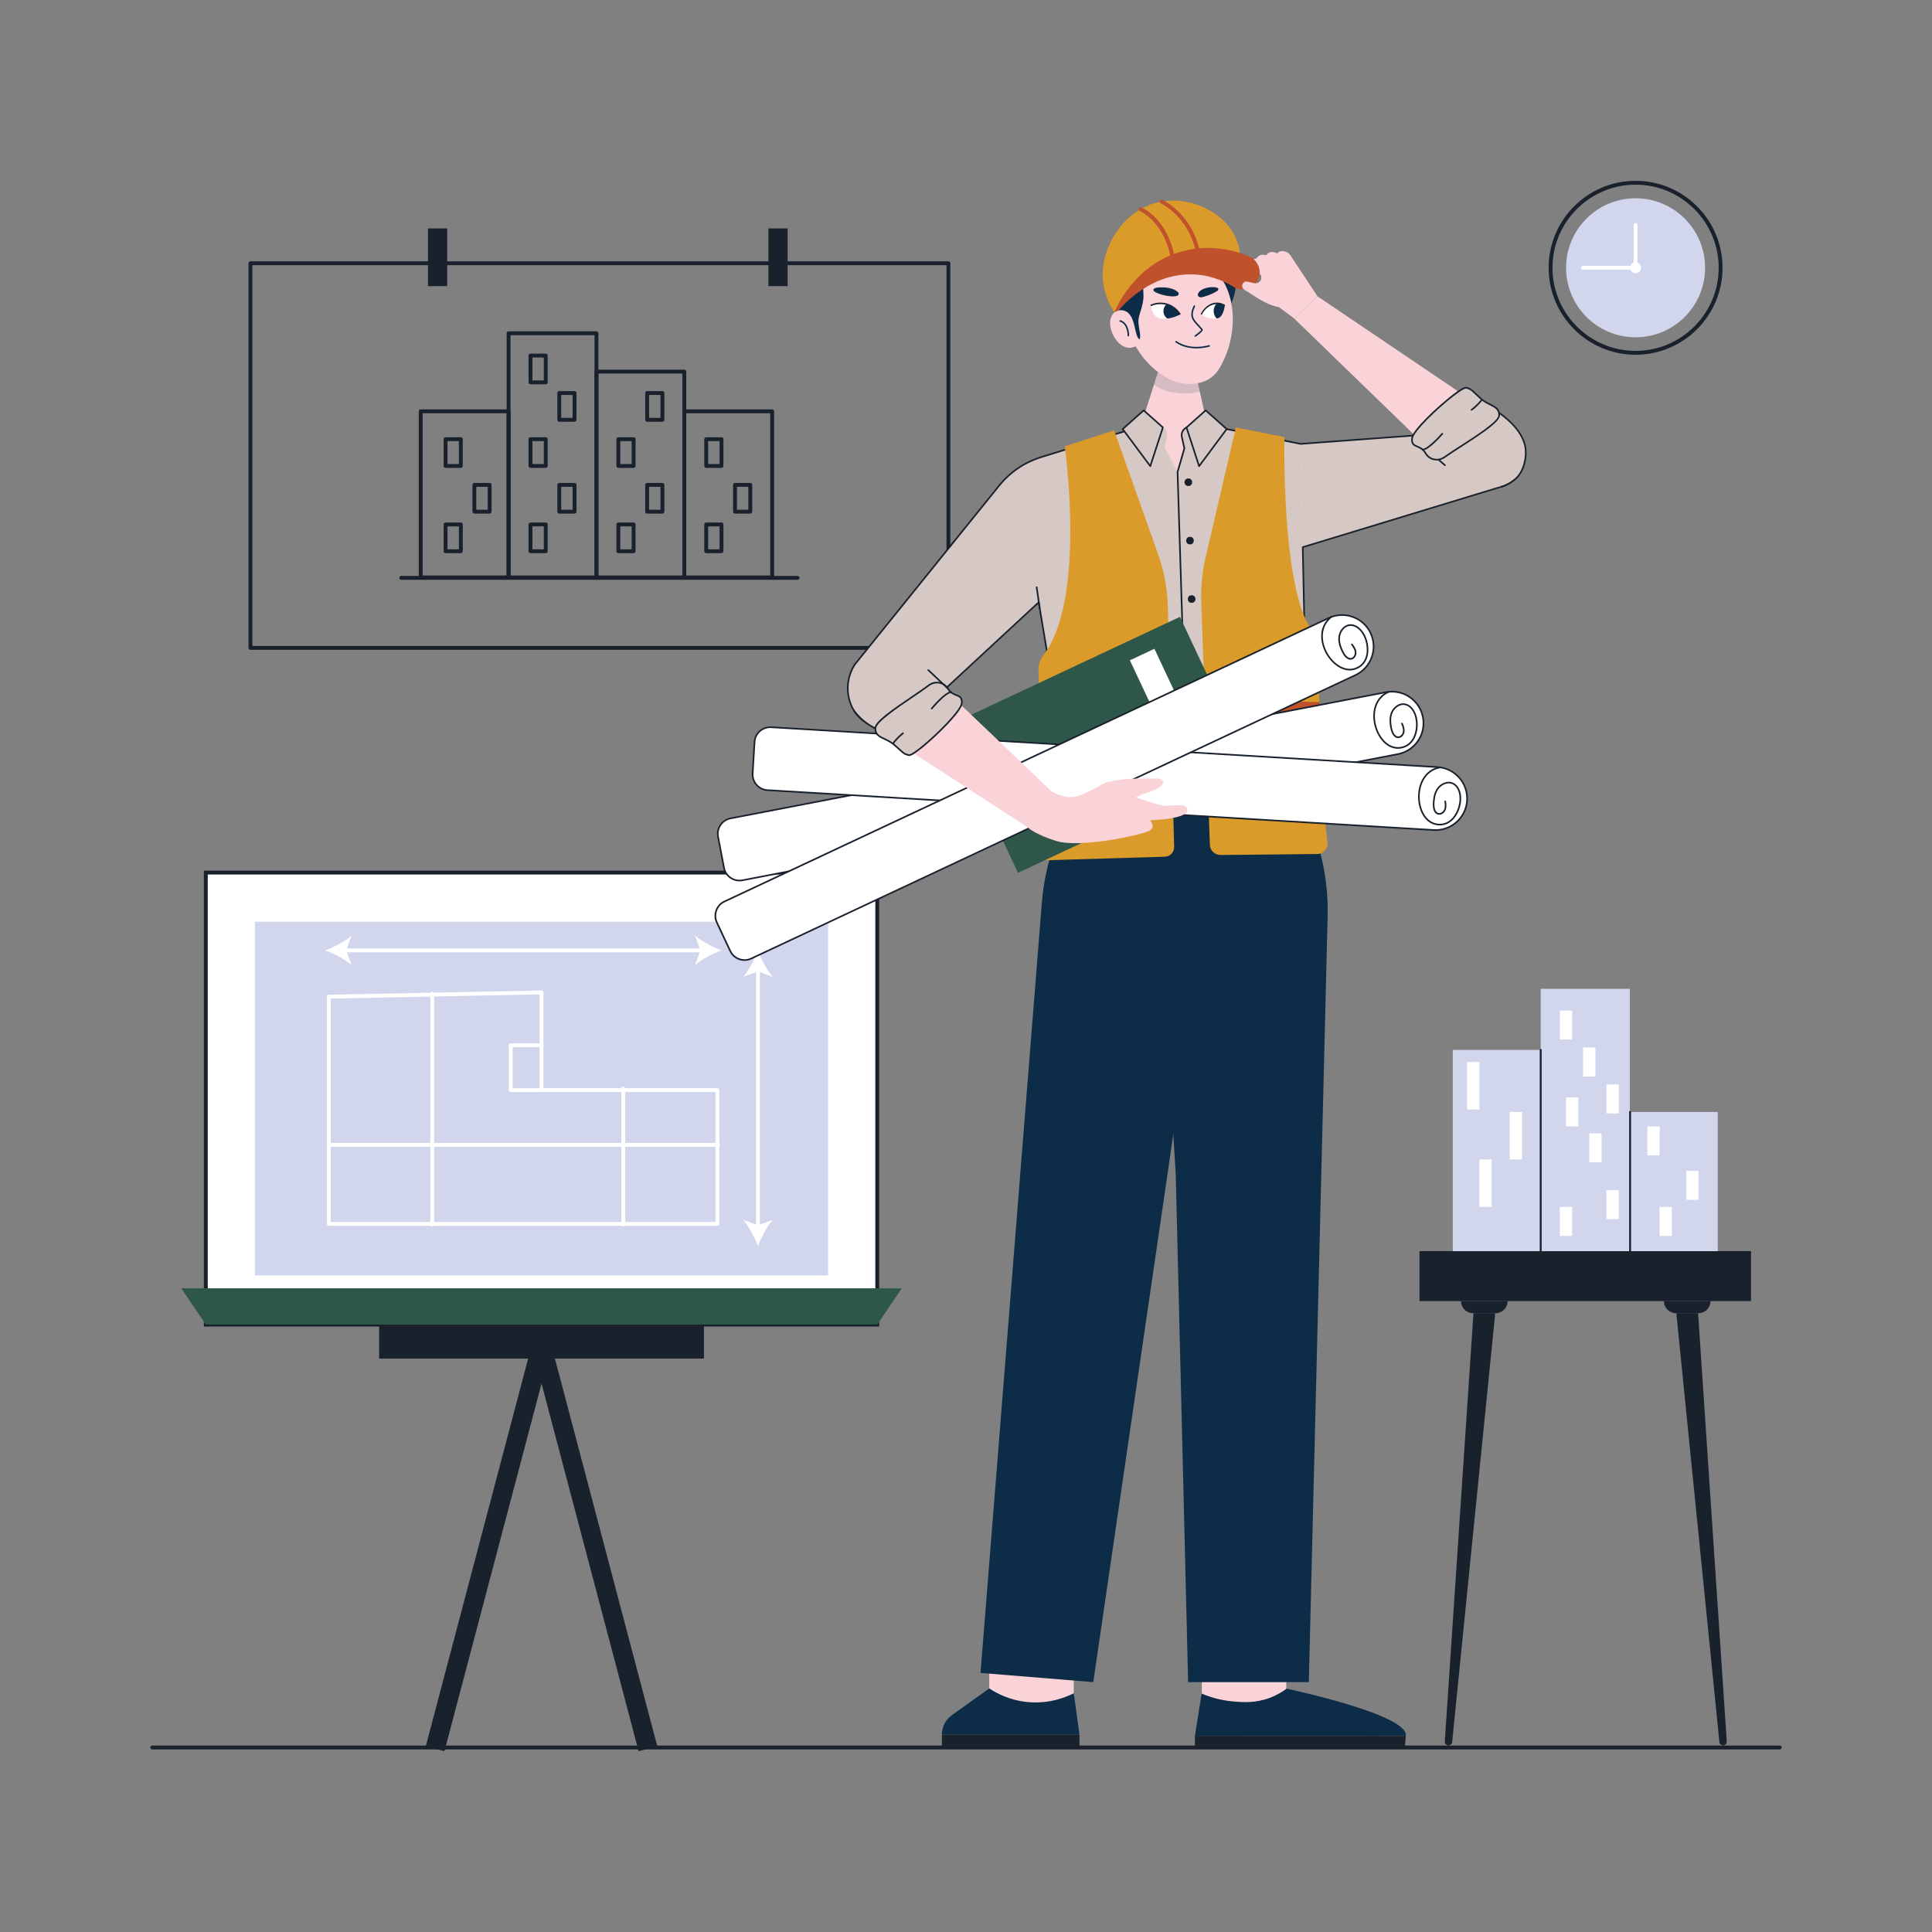 <?xml version="1.0" encoding="utf-8"?>
<svg xmlns="http://www.w3.org/2000/svg" viewBox="0 0 2000 2000">
  <rect x="0" y="0" width="2000" height="2000" fill="#808080" stroke="none"/>
  <g>
    <g id="iconscout">
      <g>
        <g>
          <g>
            <path d="M825.68,600.2h-410.32c-1.11,0-2-.89-2-2s.89-2,2-2h410.32c1.11,0,2,.89,2,2s-.89,2-2,2Z" style="fill:#19212d"/>
            <path d="M526.48,599.75h-90.96c-1.11,0-2-.89-2-2v-171.95c0-1.11.89-2,2-2h90.96c1.11,0,2,.89,2,2v171.95c0,1.11-.89,2-2,2ZM437.52,595.75h86.96v-167.95h-86.96v167.95Z" style="fill:#19212d"/>
            <path d="M799.37,599.75h-90.96c-1.11,0-2-.89-2-2v-171.95c0-1.11.89-2,2-2h90.96c1.11,0,2,.89,2,2v171.95c0,1.11-.89,2-2,2ZM710.4,595.75h86.96v-167.95h-86.96v167.95Z" style="fill:#19212d"/>
            <path d="M708.4,599.75h-90.96c-1.11,0-2-.89-2-2v-213.09c0-1.11.89-2,2-2h90.96c1.11,0,2,.89,2,2v213.09c0,1.11-.89,2-2,2ZM619.44,595.75h86.96v-209.09h-86.96v209.09Z" style="fill:#19212d"/>
            <path d="M617.44,599.75h-90.96c-1.11,0-2-.89-2-2v-252.77c0-1.11.89-2,2-2h90.96c1.11,0,2,.89,2,2v252.77c0,1.11-.89,2-2,2ZM528.48,595.75h86.96v-248.77h-86.96v248.77Z" style="fill:#19212d"/>
            <path d="M477.05,484.35h-15.8c-1.11,0-2-.89-2-2v-27.73c0-1.11.89-2,2-2h15.8c1.11,0,2,.89,2,2v27.73c0,1.11-.89,2-2,2ZM463.25,480.35h11.8v-23.73h-11.8v23.73Z" style="fill:#19212d"/>
            <path d="M477.05,572.62h-15.8c-1.11,0-2-.89-2-2v-27.73c0-1.11.89-2,2-2h15.8c1.11,0,2,.89,2,2v27.73c0,1.11-.89,2-2,2ZM463.25,568.62h11.8v-23.73h-11.8v23.73Z" style="fill:#19212d"/>
            <path d="M506.86,531.67h-15.8c-1.11,0-2-.89-2-2v-27.73c0-1.11.89-2,2-2h15.8c1.11,0,2,.89,2,2v27.73c0,1.11-.89,2-2,2ZM493.07,527.67h11.8v-23.73h-11.8v23.73Z" style="fill:#19212d"/>
            <path d="M746.88,484.35h-15.8c-1.11,0-2-.89-2-2v-27.73c0-1.11.89-2,2-2h15.8c1.11,0,2,.89,2,2v27.73c0,1.11-.89,2-2,2ZM733.08,480.35h11.8v-23.73h-11.8v23.73Z" style="fill:#19212d"/>
            <path d="M746.88,572.62h-15.8c-1.11,0-2-.89-2-2v-27.73c0-1.11.89-2,2-2h15.8c1.11,0,2,.89,2,2v27.73c0,1.11-.89,2-2,2ZM733.08,568.62h11.8v-23.73h-11.8v23.73Z" style="fill:#19212d"/>
            <path d="M776.69,531.67h-15.8c-1.11,0-2-.89-2-2v-27.73c0-1.11.89-2,2-2h15.8c1.11,0,2,.89,2,2v27.73c0,1.11-.89,2-2,2ZM762.89,527.67h11.8v-23.73h-11.8v23.73Z" style="fill:#19212d"/>
            <path d="M655.91,484.35h-15.8c-1.11,0-2-.89-2-2v-27.73c0-1.11.89-2,2-2h15.8c1.11,0,2,.89,2,2v27.73c0,1.11-.89,2-2,2ZM642.12,480.35h11.8v-23.73h-11.8v23.73Z" style="fill:#19212d"/>
            <path d="M655.91,572.62h-15.8c-1.11,0-2-.89-2-2v-27.73c0-1.11.89-2,2-2h15.8c1.11,0,2,.89,2,2v27.73c0,1.11-.89,2-2,2ZM642.12,568.62h11.8v-23.73h-11.8v23.73Z" style="fill:#19212d"/>
            <path d="M685.73,531.67h-15.8c-1.11,0-2-.89-2-2v-27.73c0-1.11.89-2,2-2h15.8c1.11,0,2,.89,2,2v27.73c0,1.11-.89,2-2,2ZM671.93,527.67h11.8v-23.73h-11.8v23.73Z" style="fill:#19212d"/>
            <path d="M685.73,436.58h-15.8c-1.11,0-2-.89-2-2v-27.73c0-1.11.89-2,2-2h15.8c1.11,0,2,.89,2,2v27.73c0,1.11-.89,2-2,2ZM671.93,432.58h11.8v-23.73h-11.8v23.73Z" style="fill:#19212d"/>
            <path d="M564.95,484.35h-15.8c-1.11,0-2-.89-2-2v-27.73c0-1.11.89-2,2-2h15.8c1.11,0,2,.89,2,2v27.73c0,1.11-.89,2-2,2ZM551.15,480.35h11.8v-23.73h-11.8v23.73Z" style="fill:#19212d"/>
            <path d="M564.95,397.8h-15.8c-1.11,0-2-.89-2-2v-27.73c0-1.11.89-2,2-2h15.8c1.11,0,2,.89,2,2v27.73c0,1.11-.89,2-2,2ZM551.15,393.8h11.8v-23.73h-11.8v23.73Z" style="fill:#19212d"/>
            <path d="M564.95,572.62h-15.8c-1.11,0-2-.89-2-2v-27.73c0-1.11.89-2,2-2h15.8c1.11,0,2,.89,2,2v27.73c0,1.11-.89,2-2,2ZM551.15,568.62h11.8v-23.73h-11.8v23.73Z" style="fill:#19212d"/>
            <path d="M594.77,531.67h-15.8c-1.11,0-2-.89-2-2v-27.73c0-1.11.89-2,2-2h15.8c1.11,0,2,.89,2,2v27.73c0,1.11-.89,2-2,2ZM580.97,527.67h11.8v-23.73h-11.8v23.73Z" style="fill:#19212d"/>
            <path d="M594.77,436.58h-15.8c-1.11,0-2-.89-2-2v-27.73c0-1.11.89-2,2-2h15.8c1.11,0,2,.89,2,2v27.73c0,1.11-.89,2-2,2ZM580.97,432.58h11.8v-23.73h-11.8v23.73Z" style="fill:#19212d"/>
          </g>
          <path d="M981.79,672.69H259.25c-1.11,0-2-.89-2-2v-398.18c0-1.11.89-2,2-2h722.55c1.11,0,2,.89,2,2v398.18c0,1.11-.89,2-2,2ZM261.25,668.69h718.55v-394.18H261.25v394.18Z" style="fill:#19212d"/>
          <rect height="59.73" style="fill:#19212d" width="19.91" x="443.06" y="236.46"/>
          <rect height="59.73" style="fill:#19212d" width="19.91" x="795.46" y="236.46"/>
        </g>
        <g>
          <rect height="467.93" style="fill:#fff" width="695.07" x="213.07" y="903.28"/>
          <path d="M910.14,1373.21H211.07v-471.93h699.07v471.93ZM215.07,1369.21h691.07v-463.93H215.07v463.93Z" style="fill:#19212d"/>
          <rect height="593.32" style="fill:#d1d6ed" transform="rotate(90 560.605 1137.245)" width="366.18" x="377.51" y="840.59"/>
          <polygon points="908.14 1371.22 213.07 1371.22 187.63 1333.63 933.57 1333.63 908.14 1371.22" style="fill:#2e5749"/>
          <rect height="35.19" style="fill:#19212d" width="336.28" x="392.46" y="1371.22"/>
          <g>
            <g>
              <path d="M727.59,985.8h-371.7c-1.11,0-2-.89-2-2s.89-2,2-2h371.7c1.11,0,2,.89,2,2s-.89,2-2,2Z" style="fill:#fff"/>
              <path d="M336.58,983.8c9.09,3.37,20.36,9.12,27.35,15.22l-5.5-15.22,5.5-15.22c-6.99,6.09-18.26,11.85-27.35,15.22Z" style="fill:#fff"/>
              <path d="M746.9,983.8c-9.09,3.37-20.36,9.12-27.35,15.22l5.5-15.22-5.5-15.22c6.99,6.09,18.26,11.85,27.35,15.22Z" style="fill:#fff"/>
            </g>
            <g>
              <path d="M784.63,1272.88c-1.11,0-2-.89-2-2v-267.77c0-1.11.89-2,2-2s2,.89,2,2v267.77c0,1.11-.89,2-2,2Z" style="fill:#fff"/>
              <path d="M784.63,1290.19c3.37-9.09,9.12-20.36,15.22-27.35l-15.22,5.5-15.22-5.5c6.09,6.99,11.85,18.26,15.22,27.35Z" style="fill:#fff"/>
              <path d="M784.63,983.8c3.37,9.09,9.12,20.36,15.22,27.35l-15.22-5.5-15.22,5.5c6.09-6.99,11.85-18.26,15.22-27.35Z" style="fill:#fff"/>
            </g>
          </g>
          <path d="M661.08,1812.81l-100.48-380.55-100.48,380.55-19.34-5.11,110.15-417.17c1.16-4.39,5.13-7.45,9.67-7.45s8.51,3.06,9.67,7.45l110.15,417.17-19.34,5.11Z" style="fill:#19212d"/>
          <path d="M742.64,1268.96h-402.26c-1.11,0-2-.89-2-2v-235.2c0-1.09.87-1.98,1.96-2l220.22-4.4c.45,0,1.05.19,1.44.57.38.38.6.89.6,1.43v99.12h180.04c1.11,0,2,.89,2,2v138.48c0,1.11-.89,2-2,2ZM342.38,1264.96h398.26v-134.48h-180.04c-1.11,0-2-.89-2-2v-99.08l-216.22,4.32v231.24Z" style="fill:#fff"/>
          <path d="M447.46,1269.61c-1.11,0-2-.89-2-2v-238.95c0-1.11.89-2,2-2s2,.89,2,2v238.95c0,1.11-.89,2-2,2Z" style="fill:#fff"/>
          <path d="M645.16,1269.61c-1.11,0-2-.89-2-2v-140.7c0-1.11.89-2,2-2s2,.89,2,2v140.7c0,1.11-.89,2-2,2Z" style="fill:#fff"/>
          <path d="M743.41,1187.14h-402.69c-1.11,0-2-.89-2-2s.89-2,2-2h402.69c1.11,0,2,.89,2,2s-.89,2-2,2Z" style="fill:#fff"/>
          <path d="M560.6,1130.48h-31.88c-1.11,0-2-.89-2-2v-46.44c0-1.11.89-2,2-2h31.54c1.11,0,2,.89,2,2s-.89,2-2,2h-29.54v42.44h29.88c1.11,0,2,.89,2,2s-.89,2-2,2Z" style="fill:#fff"/>
        </g>
        <g>
          <rect height="51.72" style="fill:#19212d" transform="rotate(-180 1641.045 1321.025)" width="343.25" x="1469.42" y="1295.17"/>
          <path d="M1512.45,1346.88h48.27c0,6.91-5.61,12.53-12.53,12.53h-23.22c-6.91,0-12.53-5.61-12.53-12.53h0Z" style="fill:#19212d"/>
          <path d="M1499.45,1806.84h0c-2.22,0-3.97-1.89-3.81-4.1l29.68-443.32h22.53l-44.6,444.02c-.21,1.94-1.85,3.4-3.8,3.4Z" style="fill:#19212d"/>
          <path d="M1734.99,1346.88h23.22c6.91,0,12.53,5.61,12.53,12.53h-48.27c0-6.91,5.61-12.53,12.53-12.53Z" style="fill:#19212d" transform="rotate(180 1746.6 1353.145)"/>
          <path d="M1783.73,1806.84h0c2.22,0,3.97-1.89,3.81-4.1l-29.68-443.32h-22.53s44.6,444.02,44.6,444.02c.21,1.94,1.85,3.4,3.8,3.4Z" style="fill:#19212d"/>
        </g>
        <path d="M1842.38,1811H157.62c-1.11,0-2-.89-2-2s.89-2,2-2h1684.76c1.11,0,2,.89,2,2s-.89,2-2,2Z" style="fill:#19212d"/>
        <g>
          <g>
            <rect height="76.21" style="fill:#fad3d8" width="87.46" x="1244.11" y="1693.21"/>
            <rect height="76.21" style="fill:#fad3d8" width="87.46" x="1024.09" y="1693.21"/>
            <path d="M1455.26,1797.05c3.68-22.19-123.39-48.95-123.39-48.95-3.69,2.74-9.46,6.5-17.16,9.42-14.78,5.61-27.6,4.71-37.16,3.93-7.92-.64-19.88-2.49-33.59-8.22-2.33,14.58-4.66,29.16-6.99,43.74l218.29.08Z" style="fill:#0c2c47"/>
            <polygon points="1236.97 1796.97 1237.01 1807.65 1454.38 1808.2 1455.26 1797.05 1236.97 1796.97" style="fill:#19212d"/>
            <path d="M1024.09,1747.87c-13.05,9.32-26.11,18.64-39.16,27.96-6.24,4.68-9.91,12.02-9.91,19.82h142.45c-1.97-14.26-3.94-28.52-5.92-42.78-7.29,3.68-25.62,11.7-49.47,8.93-18.14-2.1-31.27-9.49-37.99-13.94Z" style="fill:#0c2c47"/>
            <rect height="11.91" style="fill:#19212d" width="142.45" x="975.02" y="1795.65"/>
            <path d="M1117.47,801.51l-25.84,71.95c-7.04,19.6-11.44,40.04-13.09,60.79l-63.5,797.55,116.72,9.53,119.14-815.48v-123.51l-133.43-.84Z" style="fill:#0c2c47"/>
            <path d="M1344.73,802.94l21.25,77.08c6.13,22.22,8.95,45.21,8.38,68.25l-19.48,793.07h-124.94l-12.82-525.65-18.55-303.3,43.4-109.45h102.75Z" style="fill:#0c2c47"/>
          </g>
          <g>
            <path d="M1308.84,507.02l37.48-47.51,189.97-14.02c19.6-4.61,37.86,8.17,40.4,24.49,2.02,12.97-6.05,27.08-20.13,33.15l-207.98,63.28-39.74-59.38Z" style="fill:#fad3d8"/>
            <path d="M1575.67,482.42c-6.96,18.07-37.45,29.84-64.55,13.41-57.14-55.38-114.27-110.76-171.41-166.13,8.04-7.66,16.07-15.33,24.11-22.99,62.62,42.31,125.23,84.61,187.85,126.92,20.86,11.72,29.7,34,24,48.8Z" style="fill:#fad3d8"/>
            <path d="M1308.84,507.02l37.48-47.51,189.97-14.02c19.6-4.61,37.86,8.17,40.4,24.49,2.02,12.97-6.05,27.08-20.13,33.15l-207.98,63.28-39.74-59.38Z" style="fill:#d6c8c5"/>
            <path d="M1363.82,306.7c-8.92-13.49-17.84-26.98-26.76-40.48-1.6-3.23-4.6-5.67-8.16-6.22-2.32-.36-4.88.05-6.93,2.4,0,0-6.3-4.55-11.4,1.94,0,0-6.14-2.71-9.78,3.15l-16.37,4.94c-2.41.73-3.84,3.2-3.26,5.65.51,2.15,2.43,3.67,4.64,3.67l14.25-.02c2.47,0,4.66,1.55,5.48,3.87,1.52,4.3-2.29,8.6-6.74,7.6l-7.49-1.67c-2.12-.47-4.27.65-5.09,2.66-.82,2-.09,4.3,1.74,5.46l16.01,10.15,5.72,3.03c4.4,2.33,9.12,4,14.01,4.94,5.34,3.97,10.69,7.94,16.03,11.91,8.04-7.66,16.07-15.33,24.11-22.99Z" style="fill:#fad3d8"/>
            <g>
              <path d="M1256.19,337.47c16.65-12.21,22.67-29.55,23.64-46.19.58-9.91-.51-20.14-6.78-29.09-6.27-8.95-18.58-16.43-33.08-17.41-7.02-.47-15.51,1.37-17.27,6.02-2.52,6.68,9.51,10.15,14.22,14.69,6.37,6.14,10.94,14.19,14.43,21.27,8.03,16.24,9.86,33.92,4.84,50.72Z" style="fill:#0c2c47"/>
              <polygon points="1247.05 427.78 1219.79 513.65 1185.59 426.27 1194.59 398.09 1195.55 395.04 1198.86 384.59 1214.22 386.98 1238.77 390.8 1239.86 395.7 1239.99 396.27 1241.98 405.22 1247.05 427.78" style="fill:#fad3d8"/>
              <g style="opacity:.15">
                <path d="M1241.98,405.22c-6.3,2.02-16.22,3.22-30.65.4-7.03-1.39-12.5-4.11-16.75-7.53l.96-3.05,3.32-10.45,15.36,2.39,25.77,9.29,1.99,8.96Z" style="fill:#0c2c47"/>
              </g>
              <path d="M1200.39,265.51c17.05-5.61,36.08-2.15,50.47,8.44,33.21,24.44,30.79,78.14,9.96,109.54-9.88,14.88-30.9,16.94-46.39,10.66-16.45-6.67-30.14-20.53-38.9-35.75-1.75-3.04-3.32-6.19-4.63-9.45-2.06-5.11-3.66-10.4-4.72-15.81-5.33-27.17,6.27-58.44,34.21-67.64Z" style="fill:#fad3d8"/>
              <path d="M1221.69,325.52s-5.8,3.42-13.2,4.25c0,0,0,.03-.03,0-2.62.33-5.41.3-8.23-.3-7.63-1.63-9.02-13.17-9.02-13.17,1.89-.9,8.03-3.42,15.62-1.63.27.07.53.13.8.23,8.82,2.42,13.2,9.19,14.06,10.61Z" style="fill:#fff"/>
              <path d="M1221.02,325.93c-1.19-1.94-5.75-8.43-14.36-10.49-6.77-1.62-12.61.28-15.34,1.55l-.44-1.41c2.93-1.37,8.92-3.39,16.15-1.65,9.19,2.2,14.06,9.12,15.33,11.19l-1.33.81Z" style="fill:#19212d"/>
              <path d="M1221.69,325.52s-5.8,3.42-13.2,4.25c0,0,0,.03-.03,0-2.45-1.69-4.08-4.54-4.08-7.76,0-2.85,1.26-5.41,3.25-7.1,8.82,2.42,13.2,9.19,14.06,10.61Z" style="fill:#0c2c47"/>
              <path d="M1267.89,316.3s-1.09,11.54-7.2,13.17c-.36.1-.7.17-1.06.23-8.29,1.56-16.12-4.18-16.12-4.18.73-1.46,4.41-8.59,11.87-10.85,1.63-.46,3.15-.66,4.54-.63,3.91.07,6.87,1.59,7.96,2.26Z" style="fill:#fff"/>
              <path d="M1244.04,325.93c.95-1.94,4.6-8.43,11.49-10.49,5.41-1.62,10.08.28,12.27,1.55l.35-1.41c-2.35-1.37-7.13-3.39-12.91-1.65-7.35,2.2-11.24,9.12-12.26,11.19l1.06.81Z" style="fill:#19212d"/>
              <path d="M1267.89,316.3s-1.09,11.54-7.2,13.17c-.36.1-.7.17-1.06.23-1.96-1.69-3.25-4.51-3.25-7.7,0-3.35,1.43-6.3,3.55-7.96,3.91.07,6.87,1.59,7.96,2.26Z" style="fill:#0c2c47"/>
              <path d="M1174.37,329.05c-.21-2.99-3.88-6.69-6.25-8.03-4.29-2.43-9.58-1.48-13.4,1.39-4.67,3.5-6.08,8.9-5.38,14.53,1.07,8.67,6.63,18.88,15.12,22.25,1.88.75,3.89,1.1,5.91.88.84-.09,6.11-1.32,6.03-2.45,0,0-2.02-28.51-2.03-28.58Z" style="fill:#fad3d8"/>
              <path d="M1219.22,302.24c1.12,1.15,1.54,2.76-.17,3.69-3.04,1.64-9.13.65-12.47.02-2.35-.44-15.12-3.55-12.19-6.81,1.49-1.66,5.77-1.59,7.98-1.64,5.69-.12,11.86.89,16.31,4.26.19.15.37.3.54.47Z" style="fill:#0c2c47"/>
              <path d="M1241.11,302.45c-1.17,1.52-1.78,3.44-.04,4.74,1.94,1.45,5.6-.17,7.61-.8,3.76-1.19,7.39-2.75,10.73-4.77.7-.42,1.42-.91,1.71-1.64,1.08-2.68-4.48-2.78-6.08-2.76-4.22.03-8.38,1.02-11.88,3.3-.67.44-1.44,1.13-2.06,1.93Z" style="fill:#0c2c47"/>
              <path d="M1237.37,348.62c-.25,0-.49-.12-.64-.33-.25-.36-.17-.85.19-1.1,3.03-2.14,6.41-4.95,6.63-5.72-.13-.26-1.49-1.69-2.59-2.83-2.81-2.95-6.67-6.98-7.45-10.52-1.21-5.5,2.09-11.33,2.23-11.58.22-.38.7-.51,1.07-.29.38.21.51.7.29,1.07-.03.05-3.13,5.56-2.05,10.46.68,3.11,4.52,7.11,7.05,9.77,2.14,2.25,3.01,3.19,3.01,3.98,0,1.48-3.96,4.59-7.29,6.95-.14.1-.3.14-.46.14Z" style="fill:#0c2c47"/>
              <path d="M1238.56,360.64c-6.52,0-14.46-1.32-21.59-6.2-.36-.24-.45-.73-.21-1.09.24-.36.74-.45,1.1-.2,14.85,10.15,33.46,4.21,33.65,4.14.41-.12.86.09.99.5s-.09.86-.5,1c-.1.03-5.79,1.85-13.44,1.85Z" style="fill:#0c2c47"/>
              <path d="M1168.1,348.27c-.42,0-.77-.34-.79-.77-.41-12.95-7.54-14.37-7.85-14.43-.43-.08-.71-.48-.64-.91.07-.43.48-.71.9-.64.36.06,8.71,1.62,9.16,15.93.01.43-.33.8-.76.81h-.03Z" style="fill:#0c2c47"/>
              <path d="M1259.24,231.38c13.77,5.81,24.87,16.33,21.01,31.61-1.46,5.79-5.9,12.01-12.16,12.52-8.59.69-17.19-.43-25.77-.66-16.92-.44-33.77,2.64-49.63,8.49-3.48,1.28-6.89,2.7-8.19,6.48-2.2,6.4-.21,13.22-.91,19.77-.63,5.91-2.54,11.58-4.25,17.24-1.37,4.55-.89,7.72-.22,12.34.46,3.16,1.47,6.88,1.1,10.08-.25,2.2-.84,2.53-2.2.44-4.57-7.06-2.59-30.43-20.04-28.45,0,0-37.85-58.26,11.52-64.18.37-.04,6.63.42,6.87.05,5.73-8.9,14.85-14.3,23.28-20.17,9.23-6.42,20.26-10.26,31.49-10.86,7.99-.43,18.65,1.34,28.07,5.31Z" style="fill:#0c2c47"/>
            </g>
            <polygon points="1181.25 441.21 1086.72 470.46 1057.62 517.6 1109.28 827.53 1354.12 827.53 1346.32 459.5 1250.81 440.34 1181.25 441.21" style="fill:#fad3d8"/>
            <path d="M892.52,745.26c-16.01-12.94-20.08-37.78-7.8-57.21l149.64-185.38c11.23-13.91,26.34-24.16,43.41-29.44l36.03-11.15-2.96,128.42c-56.71,52.53-113.42,105.05-170.14,157.58-15.82,8.97-35.11,7.75-48.19-2.82Z" style="fill:#fad3d8"/>
            <polygon points="1181.25 441.21 1086.72 470.46 1057.62 517.6 1109.28 827.53 1354.12 827.53 1346.32 459.5 1250.81 440.34 1219 488.62 1181.25 441.21" style="fill:#d6c8c5"/>
            <path d="M1203.63,442.48l.39.24c2.98,1.88,4.54,5.37,3.95,8.84l-2.15,12.58,13.19,24.47-21.58-27.09,6.2-19.05Z" style="fill:#d6c8c5"/>
            <circle cx="1230.16" cy="499.19" r="3.93" style="fill:#19212d"/>
            <circle cx="1231.87" cy="559.65" r="3.93" style="fill:#19212d"/>
            <circle cx="1233.58" cy="620.11" r="3.93" style="fill:#19212d"/>
            <circle cx="1235.29" cy="680.57" r="3.93" style="fill:#19212d"/>
            <circle cx="1237" cy="741.03" r="3.93" style="fill:#19212d"/>
            <path d="M1228.25,442.48l-1.77,1.31c-2.57,1.9-3.78,5.13-3.09,8.25l2.68,12.11-7.07,24.47,16.24-24.65-6.99-21.48Z" style="fill:#d6c8c5"/>
            <path d="M1229.23,816.11c-.45,0-.82-.36-.84-.81l-10.23-326.65c0-.09,0-.18.03-.26l7.01-24.27-2.63-11.91s-1.62-6.58,5.27-10.46c.39-.22.91-.09,1.14.32.23.4.08.91-.32,1.14-5.74,3.23-4.52,8.4-4.46,8.62l2.69,12.14c.03.14.03.28-.01.41l-7.03,24.34,10.22,326.52c.02.46-.35.85-.81.86h-.03Z" style="fill:#19212d"/>
            <path d="M892.52,745.26c-16.01-12.94-20.08-37.78-7.8-57.21l149.64-185.38c11.23-13.91,26.34-24.16,43.41-29.44l36.03-11.15-2.96,128.42c-56.71,52.53-113.42,105.05-170.14,157.58-15.82,8.97-35.11,7.75-48.19-2.82Z" style="fill:#d6c8c5"/>
            <path d="M1354.12,828.37h-244.83c-.41,0-.76-.3-.83-.7l-33.76-202.56-133.42,123.58c-16.17,9.19-35.91,8.03-49.28-2.78-16.64-13.45-20.14-39.06-7.98-58.3l149.7-185.46c11.37-14.09,26.53-24.36,43.82-29.71l103.47-32.02c.45-.12.91.11,1.05.55s-.11.91-.55,1.05l-103.47,32.02c-16.97,5.25-31.85,15.33-43.01,29.16l-149.64,185.38c-11.66,18.46-8.32,43.11,7.67,56.03,12.84,10.39,31.83,11.48,47.25,2.75l134.41-124.52c.22-.2.55-.27.84-.18.29.1.51.35.56.66l33.9,203.39h243.27l-5.52-260.28c0-.38.23-.71.59-.82l207.98-63.29c13.3-5.74,21.56-19.3,19.55-32.21-1.16-7.45-5.79-14.39-12.7-19.04-7.72-5.21-17.46-6.95-26.69-4.77l-190.1,14.05c-.08,0-.15,0-.23-.02l-95.5-19.17c-.45-.09-.75-.53-.66-.98s.53-.75.98-.66l95.39,19.14,189.86-14.02c9.57-2.25,19.77-.43,27.88,5.03,7.29,4.91,12.18,12.26,13.42,20.17,2.13,13.66-6.54,27.98-20.63,34.04l-207.46,63.13,5.52,260.5c0,.23-.08.45-.24.61-.16.16-.37.25-.6.25Z" style="fill:#19212d"/>
            <rect height="24.53" style="fill:#040211" width="249.77" x="1104.35" y="803.01"/>
            <g>
              <path d="M1215.47,876.6c.16,5.52-4.2,10.12-9.72,10.28l-119.64,3.56c-5.92.2-10.72-4.76-10.28-10.68.92-13,1.24-31.84,1.32-52.68.04-11.12,0-22.8-.16-34.52-.08-10.48-.24-21-.4-31.16-.24-12.32-.48-24.08-.72-34.52-.32-13.52-.64-24.88-.84-32.4-.16-5.76,1.44-11.44,4.96-16,45.04-57.96,22.2-216.4,22.2-216.4l51.12-16.6,45.48,128.04c6.24,17.52,9.68,35.96,10.16,54.56l2.52,95.72.88,34.52.84,31.16.88,34.52,1.4,52.6Z" style="fill:#da9b2b"/>
              <path d="M1363.47,884.08l-99.96,1c-5.92.08-10.8-4.6-11.04-10.52l-1.8-50.16-1.2-34.56-1.12-31.2-1.24-34.56-3.56-100.56c-.56-15.6.96-31.24,4.48-46.44l31.36-134.6,50.24,10.04s-3.36,157.96,28.6,199.96c3.96,5.24,5.88,11.68,6.04,18.24.24,12.24.76,32.56,1.48,56.04.36,11,.8,22.68,1.24,34.56.4,10.36.84,20.88,1.36,31.2.56,11.96,1.2,23.68,1.88,34.56,1.16,17.76,2.44,33.4,3.92,44.68.88,6.48-4.12,12.28-10.68,12.32Z" style="fill:#da9b2b"/>
              <path d="M1366.99,761.32l-118.64-2.68-1.24-34.56,118.64,2.68c.36,11,.8,22.68,1.24,34.56Z" style="fill:#bf512c"/>
              <path d="M1370.23,827.08l-119.56-2.68-1.2-34.56,118.88,2.68c.56,11.96,1.2,23.68,1.88,34.56Z" style="fill:#bf512c"/>
              <path d="M1211.47,723.8l.88,34.52-135.76,3.08c-.24-12.32-.48-24.08-.72-34.52l135.6-3.08Z" style="fill:#bf512c"/>
              <path d="M1214.07,824l-136.92,3.08c.04-11.12,0-22.8-.16-34.52l136.2-3.08.88,34.52Z" style="fill:#bf512c"/>
            </g>
            <polygon points="1241.3 482.56 1228.25 442.48 1248.12 424.8 1269.88 444.16 1241.3 482.56" style="fill:#d6c8c5"/>
            <polygon points="1190.77 482.56 1203.81 442.48 1183.95 424.8 1162.19 444.16 1190.77 482.56" style="fill:#d6c8c5"/>
            <path d="M1241.3,483.4s-.09,0-.13-.01c-.31-.05-.56-.27-.66-.57l-13.05-40.08c-.1-.32,0-.66.24-.88l19.87-17.68c.32-.28.8-.28,1.11,0l21.76,19.36c.32.29.37.78.12,1.12l-28.58,38.4c-.16.21-.41.34-.67.34ZM1229.22,442.75l12.38,38.02,27.16-36.48-20.63-18.36-18.9,16.82Z" style="fill:#19212d"/>
            <path d="M1190.77,483.4c-.26,0-.51-.12-.67-.34l-28.58-38.4c-.26-.35-.21-.84.12-1.12l21.76-19.36c.32-.28.8-.28,1.11,0l19.87,17.68c.25.22.34.57.24.88l-13.05,40.08c-.1.3-.35.52-.66.57-.04,0-.09.01-.13.01ZM1163.31,444.28l27.16,36.48,12.38-38.02-18.9-16.82-20.63,18.36Z" style="fill:#19212d"/>
            <g>
              <rect height="168.72" style="fill:#2e5749" transform="rotate(-25.13 1137.835 771.04)" width="264.31" x="1005.52" y="686.63"/>
              <rect height="131.28" style="fill:#fff" transform="rotate(-25.13 1210.415 736.99)" width="28.04" x="1196.23" y="671.29"/>
            </g>
            <g>
              <g>
                <path d="M1109.7,442.42h0c18,0,32.62,14.62,32.62,32.62v690.98c0,8.99-7.3,16.3-16.3,16.3h-32.65c-8.99,0-16.3-7.3-16.3-16.3V475.04c0-18,14.62-32.62,32.62-32.62Z" style="fill:#fff" transform="rotate(79.1 1109.725 812.456)"/>
                <path d="M765.47,912.39c-3.39,0-6.7-1.01-9.57-2.95-3.79-2.56-6.35-6.45-7.22-10.95l-6.17-32.06c-1.79-9.27,4.31-18.28,13.59-20.06l678.53-130.61c8.78-1.68,17.69.14,25.08,5.15,7.4,5.01,12.41,12.61,14.1,21.38,1.69,8.77-.14,17.68-5.15,25.08-5.01,7.4-12.6,12.41-21.38,14.09l-678.53,130.61c-1.09.21-2.19.32-3.28.32ZM1441.02,716.82c-2.02,0-4.05.19-6.07.58l-678.53,130.61c-8.37,1.61-13.87,9.74-12.26,18.11l6.17,32.06c.78,4.05,3.09,7.56,6.51,9.88,3.42,2.31,7.54,3.16,11.59,2.38l678.53-130.61c8.34-1.61,15.55-6.36,20.31-13.39,4.76-7.03,6.5-15.49,4.89-23.83-1.6-8.34-6.36-15.55-13.39-20.31-5.32-3.61-11.47-5.48-17.76-5.48Z" style="fill:#19212d"/>
                <path d="M1447.07,775.1c-10.4,0-18.59-8.78-22.57-18.92-5.85-14.89-3.37-33.68,12.71-40.77.42-.18.92,0,1.1.43.19.42,0,.91-.43,1.1-15.12,6.67-17.39,24.48-11.83,38.63,4.51,11.46,14.62,21.11,27.09,16.8,4.3-1.49,7.76-4.74,10.01-9.39,3.17-6.57,3.64-15.71,1.17-22.73-2.04-5.79-5.87-9.68-10.24-10.39-5.65-.91-10.7,3.56-12.59,8.25-1.77,4.4-1.84,9.68-.22,16.61.42,1.78,2.08,7.58,6.08,7.66h.07c2.54,0,4.5-2.57,4.86-4.98.41-2.72-.59-5.5-1.72-8.09-.19-.43,0-.92.43-1.1.42-.18.92,0,1.1.43,1.24,2.83,2.31,5.88,1.85,9.02-.47,3.16-3.03,6.4-6.51,6.4h-.11c-5.06-.1-7.05-6.3-7.68-8.95-1.71-7.29-1.61-12.89.3-17.62,2.14-5.29,7.92-10.36,14.41-9.27,4.98.81,9.3,5.11,11.55,11.49,2.65,7.53,2.17,16.96-1.24,24.01-2.44,5.06-6.23,8.6-10.97,10.24-2.29.79-4.5,1.16-6.62,1.16Z" style="fill:#19212d"/>
              </g>
              <g>
                <path d="M1149.41,436.57h0c18,0,32.62,14.62,32.62,32.62v690.98c0,8.99-7.3,16.3-16.3,16.3h-32.65c-8.99,0-16.3-7.3-16.3-16.3V469.2c0-18,14.62-32.62,32.62-32.62Z" style="fill:#fff" transform="rotate(93.42 1149.426 806.601)"/>
                <path d="M1486.16,860.13c-.67,0-1.34-.02-2.02-.06l-689.75-41.28c-4.57-.27-8.76-2.31-11.79-5.73s-4.56-7.82-4.29-12.39l1.95-32.59c.28-4.57,2.31-8.76,5.73-11.79,3.42-3.04,7.8-4.54,12.39-4.29l689.75,41.28c8.92.54,17.1,4.51,23.03,11.2,5.93,6.69,8.9,15.28,8.37,24.2-1.06,17.73-15.84,31.46-33.38,31.46ZM797.34,753.64c-3.78,0-7.38,1.36-10.23,3.89-3.09,2.74-4.93,6.52-5.17,10.64l-1.95,32.59h0c-.25,4.12,1.12,8.09,3.87,11.18s6.52,4.93,10.64,5.17l689.75,41.28c17.47,1.06,32.58-12.34,33.62-29.83.51-8.47-2.32-16.64-7.95-22.99-5.63-6.35-13.4-10.13-21.88-10.63l-689.75-41.28c-.32-.02-.63-.03-.95-.03ZM779.15,800.72h.02-.02Z" style="fill:#19212d"/>
                <path d="M1490.36,854.45c-13.09,0-20.49-12.07-22.04-24.52-1.99-15.88,5.07-33.46,22.4-36.36.45-.07.89.23.96.69.08.45-.23.89-.69.96-16.29,2.72-22.91,19.41-21.02,34.5,1.53,12.23,8.98,24.12,22.09,22.98,4.54-.38,8.69-2.67,12.02-6.62,4.7-5.59,7.41-14.32,6.75-21.74-.54-6.12-3.29-10.83-7.35-12.61-5.24-2.29-11.25.8-14.24,4.88-2.8,3.82-4.18,8.92-4.32,16.04-.04,1.82.14,7.86,4,8.93,2.49.68,5.06-1.34,6.01-3.6,1.07-2.53.79-5.47.33-8.27-.07-.46.23-.89.69-.96.47-.09.89.23.96.69.5,3.05.79,6.27-.44,9.19-1.26,2.98-4.61,5.53-8,4.56-4.88-1.35-5.28-7.84-5.22-10.57.15-7.48,1.63-12.89,4.64-17,3.38-4.6,10.22-8.06,16.26-5.42,4.63,2.02,7.75,7.25,8.35,13.99.71,7.95-2.1,16.97-7.14,22.96-3.62,4.3-8.16,6.79-13.15,7.2-.63.05-1.24.08-1.85.08Z" style="fill:#19212d"/>
              </g>
              <g>
                <path d="M1083.94,442.63h0c18,0,32.62,14.62,32.62,32.62v690.98c0,8.99-7.3,16.3-16.3,16.3h-32.65c-8.99,0-16.3-7.3-16.3-16.3V475.25c0-18,14.62-32.62,32.62-32.62Z" style="fill:#fff" transform="rotate(64.87 1083.908 812.517)"/>
                <path d="M770.72,994.7c-6.44,0-12.62-3.65-15.54-9.86l-13.87-29.56c-1.94-4.14-2.16-8.8-.6-13.1,1.56-4.3,4.7-7.75,8.84-9.69l625.56-293.48c16.7-7.84,36.67-.62,44.5,16.08,7.83,16.7.62,36.66-16.08,44.5l-625.56,293.48c-2.35,1.1-4.82,1.62-7.25,1.62ZM1389.28,637.52c-4.51,0-9.1.97-13.45,3.01l-625.56,293.48c-3.74,1.75-6.57,4.86-7.97,8.74s-1.21,8.08.54,11.82l13.87,29.56c3.62,7.72,12.85,11.05,20.56,7.43l625.56-293.48c15.87-7.44,22.72-26.41,15.28-42.27-5.4-11.52-16.87-18.29-28.83-18.29Z" style="fill:#19212d"/>
                <path d="M1397.26,694.05c-8.51,0-16.62-5.82-22.03-13.36-9.33-12.99-11.54-31.81,2.3-42.64.36-.28.89-.22,1.17.14.29.36.22.89-.14,1.18-13.01,10.18-10.84,28-1.97,40.35,7.19,10.01,19.37,16.87,30.39,9.62,3.8-2.5,6.36-6.5,7.39-11.56,1.46-7.15-.34-16.12-4.46-22.32-3.4-5.12-8.11-7.87-12.48-7.56-5.7.5-9.5,6.09-10.18,11.1-.64,4.7.59,9.83,3.87,16.15.84,1.62,3.87,6.87,7.78,5.93,2.51-.58,3.81-3.58,3.56-6.03-.27-2.73-1.92-5.18-3.66-7.43-.28-.36-.22-.89.15-1.17.36-.28.89-.22,1.17.15,1.89,2.44,3.69,5.13,4,8.29.32,3.22-1.4,7.03-4.85,7.83-4.94,1.15-8.38-4.36-9.64-6.79-3.45-6.64-4.73-12.09-4.04-17.15.77-5.65,5.13-11.97,11.69-12.54,5.04-.45,10.27,2.67,14.02,8.29,4.42,6.65,6.27,15.91,4.71,23.59-1.12,5.5-3.92,9.87-8.11,12.62-3.5,2.3-7.11,3.31-10.64,3.31Z" style="fill:#19212d"/>
              </g>
            </g>
            <path d="M899.56,688.71c17.15-14.04,43-11.82,57.68,5.24l141.43,134.89-25.5,33.63-180.66-117.21c-12.98-17.79-9.73-42.82,7.05-56.55Z" style="fill:#fad3d8"/>
            <path d="M916.49,760.81l-23.98-15.55c-12.98-17.79-9.73-42.82,7.05-56.55,17.15-14.04,43-11.82,57.68,5.24l20.64,19.68-61.39,47.17Z" style="fill:#d6c8c5"/>
            <path d="M961.52,709.42c6.23-4.77,15.34-3.42,19.56,3.19.06.1.12.19.18.29,6.1,9.79,14.84,4.19,14.41,14.85-.43,10.66-48.66,55.05-54.6,54-5.94-1.05-6.29-3-15.38-10.76-9.09-7.76-20.18-7.94-19.59-16.91s40.74-33.41,55.41-44.66Z" style="fill:#d6c8c5"/>
            <path d="M941.33,782.61c-.18,0-.31-.02-.41-.04-4.58-.81-6.08-2.19-10.08-5.87-1.45-1.34-3.26-3-5.7-5.08-3.27-2.79-6.77-4.44-9.86-5.89-5.38-2.52-10.02-4.7-10.02-11.66s17.03-18.73,39.3-33.82c6.4-4.34,12.45-8.45,16.44-11.5l.51.66-.51-.66c3.24-2.48,7.4-3.49,11.41-2.8,3.92.69,7.25,2.89,9.36,6.2l.19.3c2.62,4.2,5.69,5.39,8.41,6.44,3.43,1.32,6.39,2.46,6.13,8.89-.35,8.66-27.55,34.95-42.03,46.61-9.21,7.42-12.08,8.22-13.15,8.22ZM969.91,707.41c-2.83,0-5.61.93-7.88,2.67-4.03,3.09-10.09,7.2-16.52,11.55-16.28,11.04-38.57,26.15-38.57,32.44,0,5.9,3.8,7.68,9.06,10.14,3.18,1.5,6.79,3.19,10.24,6.13,2.46,2.1,4.28,3.78,5.74,5.12,3.95,3.63,5.14,4.72,9.24,5.45.21.04,2.32.13,12.21-7.84,16.47-13.27,41.12-38.16,41.41-45.38.21-5.23-1.77-6-5.06-7.27-2.81-1.09-6.32-2.44-9.23-7.11l-.17-.27c-1.87-2.92-4.79-4.86-8.25-5.46-.74-.13-1.48-.2-2.22-.2Z" style="fill:#19212d"/>
            <path d="M906.1,754.91c-.13,0-.25-.03-.37-.09-4.3-2.14-8.36-4.78-12.07-7.84-3.6-2.96-6.89-6.33-9.77-10.01-.29-.36-.22-.89.14-1.18.37-.27.89-.22,1.17.14,2.8,3.59,6,6.87,9.51,9.75,3.62,2.97,7.57,5.54,11.76,7.62.41.21.58.71.38,1.12-.15.29-.44.46-.75.46Z" style="fill:#19212d"/>
            <path d="M981.08,713.44c-.21,0-.41-.07-.57-.23l-20.09-18.93c-.34-.32-.35-.85-.04-1.18.32-.34.85-.35,1.18-.04l20.09,18.93c.34.32.35.85.04,1.18-.17.18-.39.26-.61.26Z" style="fill:#19212d"/>
            <path d="M1076.25,630.22c-.41,0-.77-.3-.83-.72l-3.08-21.48c-.07-.46.25-.88.71-.95.45-.04.88.25.95.71l3.08,21.48c.07.46-.25.88-.71.95-.04,0-.08,0-.12,0Z" style="fill:#19212d"/>
            <path d="M964.49,734.35c-.19,0-.38-.06-.53-.19-.36-.3-.41-.82-.11-1.18,1.46-1.77,14.43-17.2,20.57-17.2h.07c.46,0,.83.39.82.85,0,.46-.4.93-.85.82h-.05c-4.52,0-15.43,11.96-19.27,16.6-.17.2-.4.3-.64.3Z" style="fill:#19212d"/>
            <path d="M924.64,770.35c-.16,0-.31-.04-.45-.13-.39-.25-.5-.77-.25-1.16.13-.2,3.3-5.07,10.32-10.68.36-.29.89-.23,1.18.13.29.36.23.89-.13,1.18-6.79,5.43-9.93,10.24-9.96,10.29-.16.25-.43.38-.7.38Z" style="fill:#19212d"/>
            <path d="M1280.45,286.36c2.64-8.01,5.07-20.08,1.4-33.09-8.4-29.8-44.57-49.54-77.13-44.97-38.94,5.47-64.22,44.4-63.15,78.29.53,16.67,7.35,29.57,12.03,36.77,1.21-2.12,31.33-52.98,82.57-51.69,20.29.51,35.82,9,44.27,14.68Z" style="fill:#da9b2b"/>
            <path d="M1279.11,298.21c-8.3-5.33-22.58-12.71-41.3-14-45.42-3.13-75.99,32.44-79.8,37.03-1.47.71-2.93,1.42-4.4,2.14,2.34-5.69,21.08-49.22,69.06-62.87,35.28-10.03,64.67,2.26,72.93,6.06,7.42,4.94,10.32,14.26,7.22,21.9-3.53,8.71-14.1,13.4-23.71,9.75Z" style="fill:#bf512c"/>
            <path d="M1215.47,279.04c-1.02,0-1.89-.77-1.99-1.8-4.62-46.78-33.26-58.62-33.54-58.73-1.03-.41-1.53-1.57-1.13-2.59.4-1.02,1.56-1.53,2.59-1.13,1.27.5,31.19,12.7,36.07,62.07.11,1.1-.7,2.08-1.79,2.19-.07,0-.13,0-.2,0Z" style="fill:#bf512c"/>
            <path d="M1241.92,274.35c-1.02,0-1.89-.77-1.99-1.8-4.63-46.88-37.99-61.88-38.33-62.03-1.01-.44-1.48-1.62-1.04-2.63s1.62-1.49,2.62-1.04c.36.15,35.86,15.99,40.73,65.31.11,1.1-.7,2.08-1.79,2.19-.07,0-.13,0-.2,0Z" style="fill:#bf512c"/>
            <path d="M1305.53,285.62c1.52,4.3-2.29,8.6-6.74,7.6l-7.49-1.67c-2.12-.47-4.27.65-5.09,2.66-.82,2-.09,4.3,1.74,5.46l16.01,10.15,5.72,3.03c4.4,2.33,9.12,4,14.01,4.94l-18.16-32.17Z" style="fill:#fad3d8"/>
            <path d="M1515.36,409.09c37.22,13.14,62.82,35.63,64.03,57.15.84,14.81-6.06,24.23-6.06,24.23s-6.62,9.05-20.57,12.95c-20.98,5.86-54.58-13.89-85.13-49.74l47.73-44.59Z" style="fill:#d6c8c5"/>
            <path d="M1553.95,504.75c-.37,0-.7-.24-.81-.61-.12-.45.14-.91.58-1.03,13.42-3.75,18.83-12.96,18.88-13.05.12-.17,6.76-9.46,5.95-23.77-1.19-20.98-25.89-43.02-63-56.24l-46.77,43.7c8.93,10.41,18.19,19.55,27.54,27.17.36.29.41.82.12,1.18-.29.36-.82.41-1.18.12-9.61-7.83-19.12-17.25-28.27-27.99-.29-.34-.26-.85.07-1.15l47.73-44.59c.23-.22.56-.28.85-.18,38.01,13.42,63.36,36.15,64.59,57.89.84,14.94-5.93,24.38-6.22,24.77-.18.32-5.72,9.8-19.84,13.75-.07.02-.15.03-.22.03Z" style="fill:#19212d"/>
            <g>
              <path d="M1495.44,473.2c-6.34,4.62-15.42,3.04-19.48-3.67-.06-.1-.12-.2-.18-.29-5.85-9.94-14.73-4.56-14.04-15.21.69-10.65,50.02-53.82,55.93-52.63,5.91,1.2,6.21,3.15,15.11,11.14,8.89,7.99,19.98,8.44,19.16,17.39-.84,9.23-41.56,32.38-56.51,43.27Z" style="fill:#d6c8c5"/>
              <path d="M1487.32,476.68c-.96,0-1.92-.09-2.87-.29-3.9-.79-7.17-3.07-9.21-6.43l-.18-.3c-2.52-4.27-5.56-5.53-8.25-6.65-3.39-1.41-6.32-2.62-5.9-9.05.56-8.65,28.41-34.25,43.18-45.55,10.98-8.4,13.05-7.99,13.75-7.84,4.56.92,6.03,2.34,9.93,6.12,1.42,1.38,3.19,3.08,5.57,5.22,3.2,2.87,6.66,4.6,9.71,6.12,5.31,2.66,9.9,4.95,9.73,11.91-.17,6.65-17.49,18.3-40.12,32.83-6.51,4.18-12.67,8.14-16.73,11.09h0c-2.52,1.83-5.54,2.8-8.61,2.8ZM1517.41,402.21c-.53,0-3.09.49-12.3,7.54-16.8,12.85-42.06,37.13-42.53,44.33-.34,5.23,1.62,6.04,4.88,7.39,2.79,1.16,6.25,2.6,9.05,7.34l.17.29c1.79,2.95,4.66,4.96,8.1,5.65,3.53.71,7.24-.1,10.17-2.23,4.1-2.99,10.27-6.95,16.81-11.15,16.54-10.62,39.2-25.18,39.36-31.46.15-5.89-3.61-7.77-8.8-10.37-3.15-1.57-6.71-3.36-10.08-6.38-2.4-2.16-4.18-3.88-5.61-5.26-3.86-3.73-5.02-4.86-9.1-5.68-.02,0-.05,0-.1,0ZM1495.44,473.2h.02-.02Z" style="fill:#19212d"/>
              <path d="M1472.8,466.27c-.06,0-.11,0-.17,0-.46-.02-.82-.41-.8-.88.02-.46.4-.82.87-.8.04,0,.08,0,.12,0,4.56,0,15.68-11.61,19.61-16.12.3-.35.83-.39,1.18-.08.35.3.38.83.08,1.18-1.5,1.72-14.72,16.69-20.9,16.69Z" style="fill:#19212d"/>
              <path d="M1523.4,425.1c-.25,0-.5-.11-.67-.33-.28-.37-.21-.89.16-1.17,6.92-5.26,10.18-9.99,10.21-10.04.26-.38.78-.48,1.16-.22.38.26.48.78.22,1.16-.14.2-3.43,4.99-10.58,10.43-.15.12-.33.17-.51.17Z" style="fill:#19212d"/>
            </g>
            <path d="M1086.99,818.34s9.56,6.47,21.42,6.83c11.86.36,31.04-13.66,37.78-15.47,16.18-4.35,33.4-3.73,49.99-3.77,1.65,0,3.34,0,4.89.58,2.88,1.08,3.99,3.83,1.79,6.2-3.78,4.08-9.91,6.12-15.03,7.86-2.3.78-4.72,1.41-6.96,2.37-1.13.48-3.98,2.72-5.25,2.24,0,0,24.08,8.98,31.26,8.98s23.72-3.23,22.28,5.03c-1.44,8.27-32.7,9.7-38.81,10.06,0,0,7.55,7.19-1.8,11.32-9.34,4.13-70.44,17.5-94.96,10.07-21.9-6.64-30.45-14.69-30.45-14.69l23.86-37.6Z" style="fill:#fad3d8"/>
          </g>
        </g>
        <g>
          <rect height="208.34" style="fill:#d1d6ed" width="92.24" x="1503.89" y="1086.88"/>
          <rect height="144.12" style="fill:#d1d6ed" width="92.24" x="1685.97" y="1151.09"/>
          <rect height="271.6" style="fill:#d1d6ed" width="92.24" x="1594.93" y="1023.61"/>
          <path d="M1594.93,1296.21c-.55,0-1-.45-1-1v-208.34c0-.55.45-1,1-1s1,.45,1,1v208.34c0,.55-.45,1-1,1Z" style="fill:#19212d"/>
          <path d="M1687.48,1296.21c-.55,0-1-.45-1-1v-144.12c0-.55.45-1,1-1s1,.45,1,1v144.12c0,.55-.45,1-1,1Z" style="fill:#19212d"/>
          <rect height="49.16" style="fill:#fff" width="12.74" x="1518.7" y="1099.38"/>
          <rect height="29.98" style="fill:#fff" width="12.74" x="1614.74" y="1046.14"/>
          <rect height="29.98" style="fill:#fff" width="12.74" x="1614.74" y="1249.41"/>
          <rect height="29.98" style="fill:#fff" width="12.74" x="1638.86" y="1084.39"/>
          <rect height="29.98" style="fill:#fff" width="12.74" x="1662.99" y="1122.64"/>
          <rect height="29.98" style="fill:#fff" width="12.74" x="1662.99" y="1232.07"/>
          <rect height="29.98" style="fill:#fff" width="12.74" x="1717.98" y="1249.41"/>
          <rect height="29.98" style="fill:#fff" width="12.74" x="1621.11" y="1136.1"/>
          <rect height="29.98" style="fill:#fff" width="12.74" x="1645.24" y="1173.2"/>
          <rect height="29.98" style="fill:#fff" width="12.74" x="1745.5" y="1212.06"/>
          <rect height="29.98" style="fill:#fff" width="12.74" x="1705.32" y="1166.08"/>
          <rect height="49.16" style="fill:#fff" width="12.74" x="1562.85" y="1151.09"/>
          <rect height="49.16" style="fill:#fff" width="12.74" x="1531.44" y="1200.25"/>
        </g>
        <g>
          <path d="M1693.15,367.23c-49.64,0-90.02-40.38-90.02-90.02s40.38-90.02,90.02-90.02,90.02,40.38,90.02,90.02-40.38,90.02-90.02,90.02ZM1693.15,191.19c-47.43,0-86.02,38.59-86.02,86.02s38.59,86.02,86.02,86.02,86.02-38.59,86.02-86.02-38.59-86.02-86.02-86.02Z" style="fill:#19212d"/>
          <circle cx="1693.15" cy="277.21" r="71.95" style="fill:#d1d6ed"/>
          <circle cx="1693.15" cy="277.21" r="5.67" style="fill:#fff"/>
          <path d="M1693.15,279.21c-1.11,0-2-.89-2-2v-44.3c0-1.11.89-2,2-2s2,.89,2,2v44.3c0,1.11-.89,2-2,2Z" style="fill:#fff"/>
          <path d="M1693.15,279.21h-54.35c-1.11,0-2-.89-2-2s.89-2,2-2h54.35c1.11,0,2,.89,2,2s-.89,2-2,2Z" style="fill:#fff"/>
        </g>
      </g>
    </g>
  </g>
</svg>
